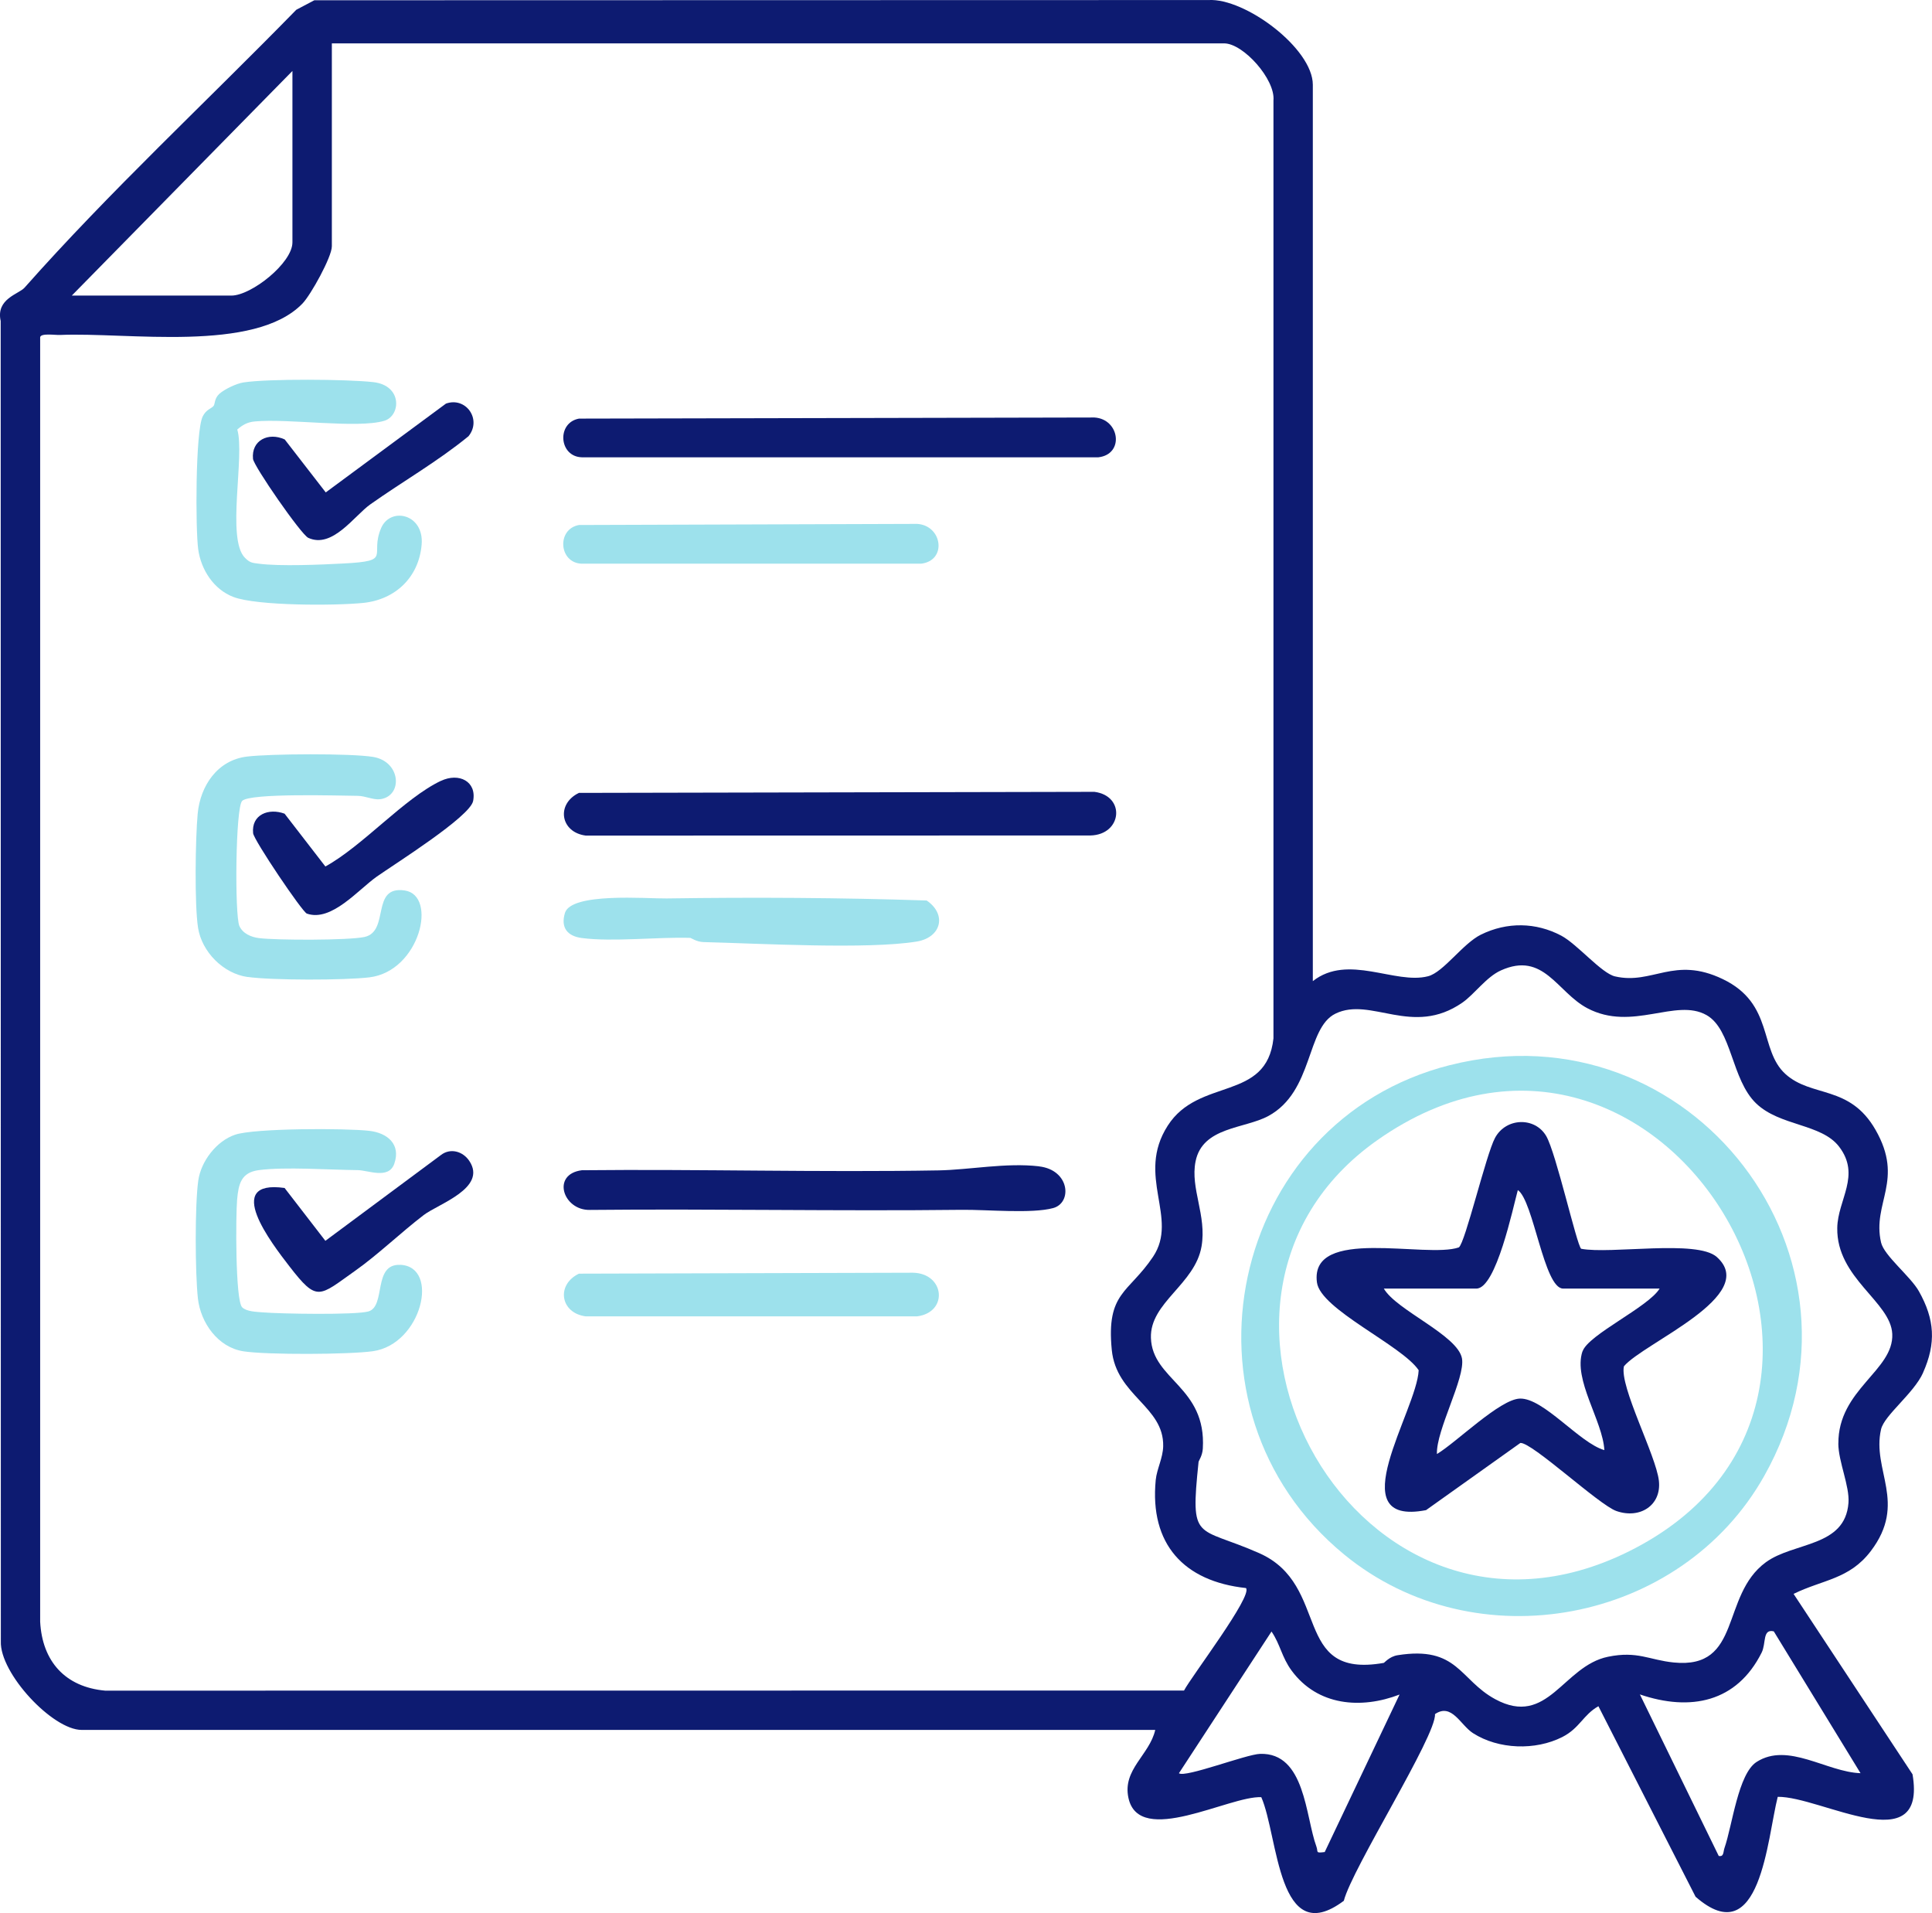 <?xml version="1.0" encoding="UTF-8"?>
<svg xmlns="http://www.w3.org/2000/svg" id="Layer_2" data-name="Layer 2" viewBox="0 0 367.07 363.41">
  <defs>
    <style>
      .cls-1 {
        fill: #9de1ec;
      }

      .cls-2 {
        fill: #0d1b71;
      }
    </style>
  </defs>
  <g id="Layer_1-2" data-name="Layer 1">
    <g>
      <path class="cls-2" d="M365.36,260.78c2.52-5.63,2.23-10.14-.78-15.49-1.61-2.85-6.62-6.76-7.19-9.27-1.74-7.54,4.47-11.77-1.06-21.41-4.92-8.58-12.13-6.07-17.11-10.59-5.07-4.61-2.11-13.33-11.91-18.03-9.26-4.44-13.35,1.13-20.46-.51-2.58-.59-7.17-6.12-10.22-7.74-4.82-2.55-10.3-2.63-15.25-.2-3.47,1.71-7.12,7.15-10.05,7.91-6.26,1.63-15.18-4.35-21.9.93V16.1C249.43,9.22,236.58-.41,229.59.01L59.72.05l-3.43,1.81C39.1,19.46,20.84,36.39,4.66,54.65c-1.08,1.22-5.48,2.1-4.53,6.33l.03,250.8c-.24,6.07,9.83,16.84,15.35,16.84h203.98c-1.09,4.78-6.27,7.51-5.09,12.93,2.04,9.38,19.24-.47,25.24-.15,3.25,7.38,3.09,29.11,15.68,19.68,1.56-6.15,17.62-31.4,17.32-35.46,3.19-2.18,4.83,2.08,7.23,3.62,4.84,3.1,11.85,3.32,16.96.73,3.31-1.68,3.97-4.23,6.86-5.85l18.46,36.19c12.35,10.8,13.61-11.17,15.61-18.98,8.23-.1,28.42,12.29,25.61-4.28l-22.6-34.27c5.55-2.73,10.58-2.75,14.67-8.13,7-9.21.15-15.33,1.95-23.14.62-2.67,6.22-6.82,7.98-10.73ZM55.56,13.48v32.56c0,3.92-7.81,10.11-11.6,10.11H13.64L55.56,13.48ZM19.98,321.16c-7.59-.68-11.96-5.57-12.35-13.1V64.06c.14-.82,2.82-.39,3.77-.43,12.77-.56,36.96,3.45,46.06-5.96,1.59-1.64,5.59-8.86,5.59-10.88V8.24h169.54c3.61,0,9.74,6.82,9.36,10.85v178.16c-1.3,12.08-14.17,7.33-20.09,16.59-6.12,9.55,2.17,17.5-2.79,24.9-4.64,6.93-8.91,6.7-7.84,17.68.85,8.73,9.92,10.72,9.77,18.3-.05,2.27-1.21,4.32-1.42,6.44-1.17,12.15,5.33,19.24,17.14,20.51,1.39,1.41-10.44,16.9-11.76,19.47l-204.98.02ZM251.67,351.82c-1.83.24-1.18-.01-1.56-1.04-2.1-5.72-2.11-17.88-10.7-17.61-2.65.08-14.23,4.59-15.42,3.68l17.59-26.92c1.68,2.46,1.93,4.85,3.81,7.41,4.93,6.71,13.2,7.38,20.52,4.56l-14.23,29.94ZM353.48,336.84c-6.43-.22-13.76-5.96-19.73-2.14-3.52,2.25-4.62,12.1-6.11,16.36-.25.72-.09,1.72-1.09,1.5l-14.98-30.68c9.62,3.27,18.4,1.5,23.13-7.94.89-1.77.12-4.57,2.31-4.04l16.48,26.94ZM349.27,274.22c.02,3.46,2.17,8.08,1.93,11.27-.64,8.46-10.39,7.39-15.71,11.29-8.66,6.36-4.42,20.34-17.49,19.03-4.66-.47-6.88-2.24-12.48-1.09-8.56,1.75-11.42,13.49-21.44,8.06-6.79-3.68-7.1-10.18-18.55-8.35-1.56.25-2.48,1.43-2.63,1.46-17.68,3.11-9.91-14.79-23.68-20.86-11.97-5.28-13.1-1.88-11.5-17.31.03-.26.73-1.17.81-2.54.7-11.77-9.6-13.01-9.86-21.03-.22-6.73,8.39-10.17,9.62-17.4,1-5.88-2.17-10.99-1.14-16.12,1.32-6.6,9.31-6.18,13.83-8.63,8.62-4.68,7.15-16.7,12.74-19.44,6.73-3.3,14.62,4.48,24.11-2.09,2.32-1.61,4.55-4.88,7.34-6.13,8.13-3.66,10.66,4.14,16.41,7.18,8.53,4.51,16.79-2,22.65,1.31,4.84,2.74,4.7,12.22,9.42,16.77,4.52,4.35,12.38,3.83,15.75,8.2,4.22,5.48-.25,10.1-.33,15.46-.16,9.57,10.17,14,10.45,20.14.32,6.95-10.3,10.53-10.24,20.82Z"></path>
      <path class="cls-2" d="M207.93,150.42l-97.94.2c-4.38,2.12-3.53,7.49,1.3,8.11l95.87-.02c6.04-.13,6.75-7.52.77-8.29Z"></path>
      <path class="cls-1" d="M76.08,240.28c-5.31-.27-2.7,7.85-6.07,8.84-2.4.71-16.82.46-20.09.18-1.16-.1-3.08-.13-3.91-.96-1.32-1.32-1.22-17.5-.96-20.44.27-3.01.76-5.17,4.12-5.62,5.02-.66,13.36-.05,18.78,0,2,.02,5.9,1.81,6.96-1.21,1.29-3.67-1.27-5.85-4.73-6.25-4.47-.52-21.8-.52-25.5.73-3.55,1.19-6.49,5.04-7.01,8.71-.66,4.68-.6,17.6-.07,22.39.52,4.65,3.82,9.31,8.66,10.05,4.44.69,20.07.62,24.59-.02,9.29-1.32,12.77-16.03,5.24-16.41Z"></path>
      <path class="cls-1" d="M47.02,185.58c4.65.66,18.43.65,23.16.08,9.6-1.15,13.04-15.61,6.68-16.51-6.49-.92-2.75,7.78-7.61,8.84-3.03.66-16.77.64-20.08.21-1.47-.19-3.05-.86-3.69-2.3-.9-2.04-.75-22.48.53-23.76,1.53-1.53,18.42-.99,21.93-.96,1.48.01,2.98.81,4.3.64,4.34-.59,3.98-7.17-1.38-8.04-4.27-.69-19.45-.6-23.93-.06-5.64.68-8.87,5.57-9.37,10.84-.44,4.69-.62,17.28.07,21.69.71,4.54,4.76,8.68,9.38,9.34Z"></path>
      <path class="cls-2" d="M110.55,86.87h98.14c4.98-.58,4.05-7.27-.75-7.56l-97.93.21c-4.29.78-3.83,7.24.55,7.35Z"></path>
      <path class="cls-1" d="M173.47,241.77l-63.48.18c-4.38,2.12-3.53,7.49,1.3,8.11h62.95c5.98-.77,5.27-8.16-.77-8.29Z"></path>
      <path class="cls-1" d="M110.55,107.08h64.45c4.98-.58,4.05-7.27-.75-7.56l-64.25.21c-4.29.78-3.83,7.24.55,7.35Z"></path>
      <path class="cls-1" d="M44.34,113.4c4.5,1.72,19.44,1.67,24.69,1.13,6.07-.63,10.55-4.84,11.08-11.07.5-5.85-5.94-7.25-7.7-3.14-2.25,5.27,2.29,6.23-7.12,6.72-4.28.23-12.13.57-16.13.04-1.25-.16-1.68-.17-2.62-1.12-3.58-3.58.03-19.38-1.46-24.37,1.03-.88,1.92-1.4,3.33-1.53,6.39-.6,19.47,1.39,24.59-.12,3.15-.93,3.52-6.72-2.08-7.35-4.92-.56-19.96-.67-24.67.06-1.32.2-3.62,1.29-4.59,2.18-.94.86-.8,1.92-1.07,2.27-.41.53-1.41.65-2.08,2.02-1.39,2.83-1.38,21.4-.85,25.24.55,3.92,2.97,7.62,6.68,9.04Z"></path>
      <path class="cls-2" d="M83.75,219.43l-21.93,16.28-7.75-10.04c-11.84-1.65-2.46,10.52.89,14.85,5.35,6.93,5.6,5.77,12.56.85,4.29-3.03,8.66-7.25,12.99-10.56,2.77-2.12,12.09-5.11,8.66-10.27-1.24-1.87-3.64-2.51-5.42-1.11Z"></path>
      <path class="cls-2" d="M83.75,148.34c-6.96,3.31-14.83,12.36-21.93,16.26l-7.75-10.03c-3.01-1.11-6.33.14-5.98,3.71.13,1.31,9.34,14.96,10.21,15.27,4.66,1.63,9.73-4.52,13.29-7.03,3.35-2.36,17.71-11.36,18.3-14.36.72-3.71-2.68-5.46-6.14-3.81Z"></path>
      <path class="cls-2" d="M54.07,83.47c-3.07-1.41-6.35.16-6,3.7.13,1.36,9.14,14.38,10.5,15,4.59,2.11,8.74-4.2,11.79-6.36,6.14-4.34,12.8-8.15,18.65-12.94,2.59-3.2-.5-7.55-4.28-6.2l-22.84,16.87-7.81-10.08Z"></path>
      <path class="cls-2" d="M197.43,221.56c-6.27-.73-13.18.66-19.1.77-22.57.39-45.2-.26-67.78-.03-5.85.76-3.57,7.64,1.51,7.54,23.58-.23,47.19.25,70.75-.02,4.67-.05,13.24.77,17.28-.33,3.66-.99,3.19-7.24-2.67-7.92Z"></path>
      <path class="cls-1" d="M110.54,178.19c5.93.77,14.28-.22,20.62-.03.13,0,1.18.77,2.53.8,10.4.26,31.12,1.43,40.47-.1,4.67-.76,5.8-5.14,1.9-7.8-16.33-.54-32.98-.63-49.39-.39-3.8.06-18.15-1.19-19.34,2.77-.83,2.77.46,4.39,3.21,4.75Z"></path>
      <path class="cls-1" d="M275.47,202.33c-42.1,10.67-53.65,65.45-20.06,92.99,25,20.49,64,13.07,79.77-14.92,23.31-41.35-13.86-89.68-59.71-78.06ZM309.47,294.71c-51.36,25.51-91.5-47.35-47.8-78.11,53.94-37.96,105.72,49.34,47.8,78.11Z"></path>
      <path class="cls-2" d="M300.41,237.22c-.85-.73-4.76-18.21-6.64-21.42-2.15-3.66-7.63-3.51-9.72.35-1.71,3.16-5.68,20.01-6.88,20.81-6.19,2.17-28.35-4.07-26.96,6.64.66,5.14,16.16,11.96,19.33,16.69-.32,7.64-15.17,29.78,1.4,26.58l17.92-12.76c2.18-.18,14.94,11.78,18.25,12.93,4.47,1.56,8.59-1.08,8.07-5.75-.53-4.8-7.53-17.96-6.64-21.75,3.73-4.45,25.86-13.43,17.64-20.76-3.77-3.36-20.17-.48-25.77-1.56ZM300.66,256.71c-1.81,5.39,3.85,13.17,4.16,18.76-4.72-1.35-11.55-9.94-16.06-9.79-3.81.13-12.08,8.35-15.75,10.53-.18-4.51,5.41-14.45,4.76-18.15-.79-4.43-12.49-9.16-14.85-13.28h17.59c3.75,0,6.95-15.37,7.87-18.71,2.98,2.01,4.97,18.71,8.6,18.71h18.34c-2.13,3.52-13.58,8.76-14.64,11.93Z"></path>
    </g>
  </g>
</svg>
